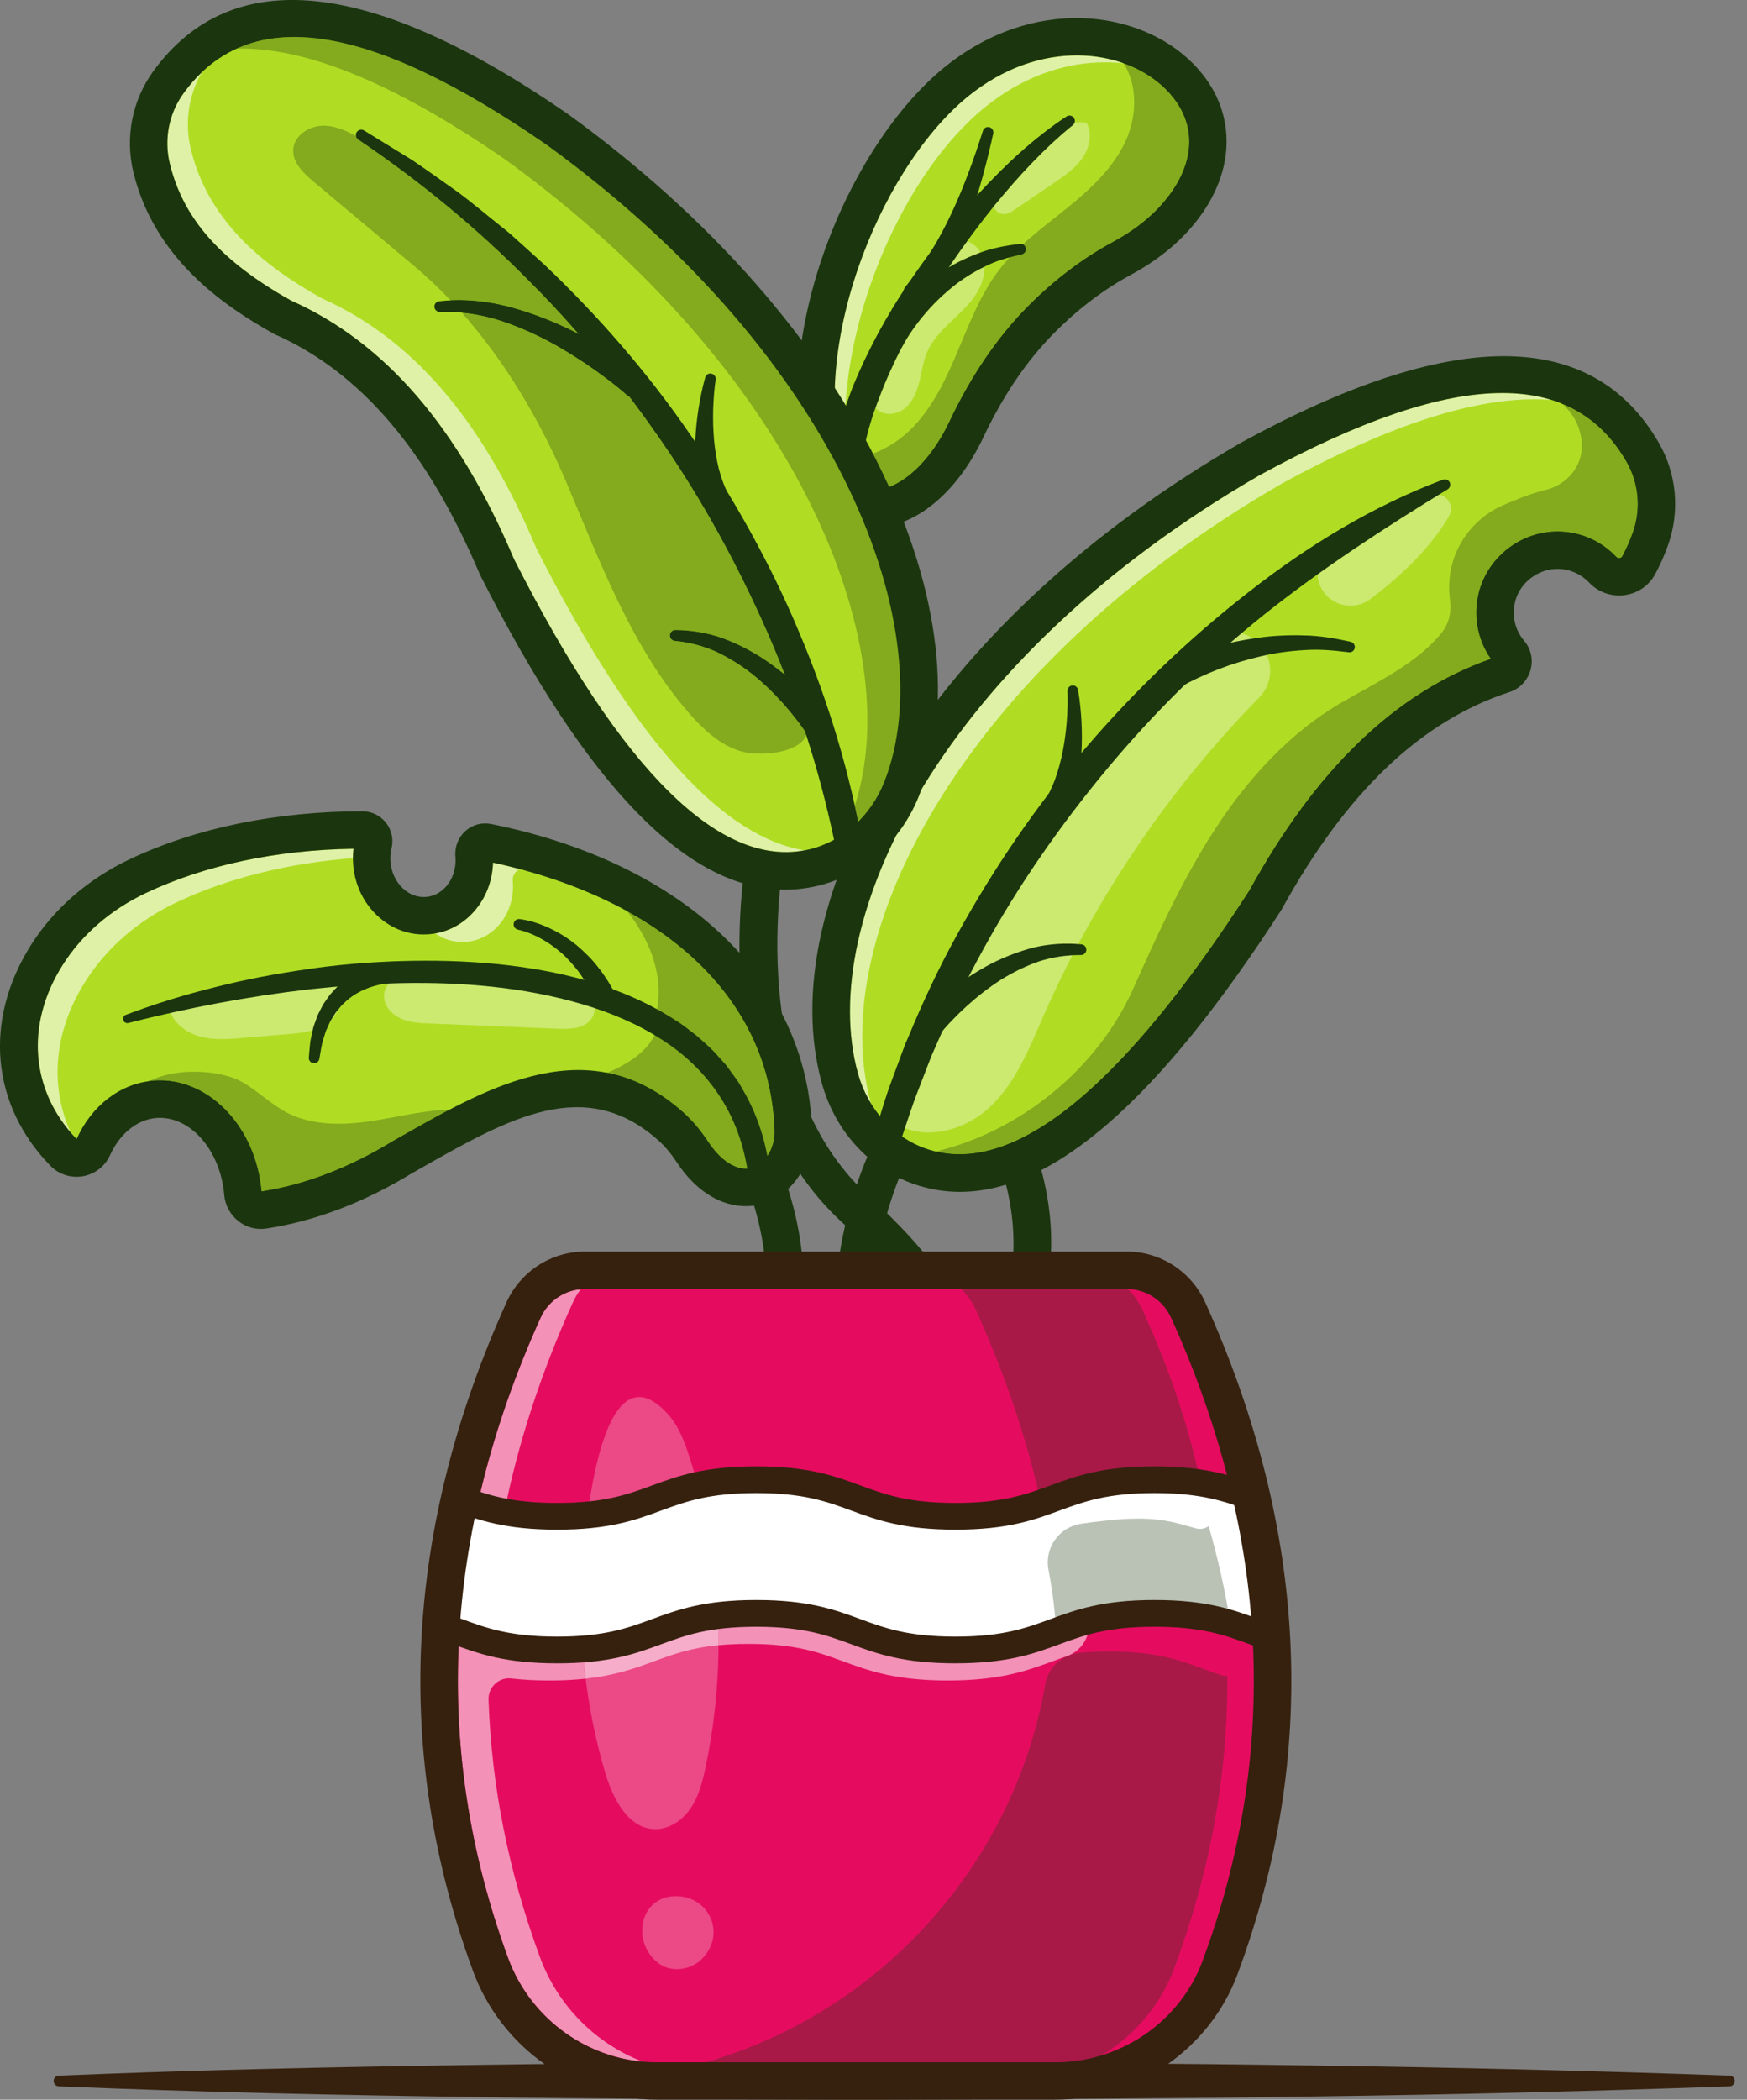 <?xml version="1.0" encoding="UTF-8" standalone="no"?>
<!-- Created with Inkscape (http://www.inkscape.org/) -->

<svg
   width="146.112mm"
   height="175.544mm"
   viewBox="0 0 146.112 175.544"
   version="1.1"
   id="svg1"
   inkscape:version="1.3.2 (1:1.3.2+202311252150+091e20ef0f)"
   sodipodi:docname="logo_jd.svg"
   xml:space="preserve"
   xmlns:inkscape="http://www.inkscape.org/namespaces/inkscape"
   xmlns:sodipodi="http://sodipodi.sourceforge.net/DTD/sodipodi-0.dtd"
   xmlns="http://www.w3.org/2000/svg"
   xmlns:svg="http://www.w3.org/2000/svg"><rect x="0" y="0" width="146.112" height="175.544" fill="#808080" stroke="none"/><sodipodi:namedview
     id="namedview1"
     pagecolor="#ffffff"
     bordercolor="#666666"
     borderopacity="1.0"
     inkscape:showpageshadow="2"
     inkscape:pageopacity="0.0"
     inkscape:pagecheckerboard="0"
     inkscape:deskcolor="#d1d1d1"
     inkscape:document-units="mm"
     inkscape:zoom="0.24850667"
     inkscape:cx="714.26656"
     inkscape:cy="748.47087"
     inkscape:window-width="1056"
     inkscape:window-height="767"
     inkscape:window-x="870"
     inkscape:window-y="49"
     inkscape:window-maximized="0"
     inkscape:current-layer="layer1" /><defs
     id="defs1" /><g
     inkscape:label="Calque 1"
     inkscape:groupmode="layer"
     id="layer1"
     transform="translate(-28.064,-24.574)"><path
       id="path146"
       d="m 32.979,198.107 c 11.645,-0.484 23.29,-0.735 34.936,-0.895 5.823,-0.09 11.646,-0.128 17.469,-0.178 5.822,-0.01 11.645,-0.056 17.467,-0.036 11.646,0.023 23.292,0.083 34.937,0.26 11.645,0.155 23.29,0.433 34.936,0.848 0.246,0.009 0.439,0.216 0.43,0.463 -0.008,0.235 -0.199,0.423 -0.43,0.43 -11.646,0.416 -23.292,0.695 -34.936,0.848 -11.646,0.179 -23.292,0.239 -34.937,0.262 -5.823,0.02 -11.646,-0.027 -17.467,-0.036 -5.823,-0.051 -11.646,-0.088 -17.469,-0.178 -11.646,-0.161 -23.292,-0.413 -34.936,-0.896 -0.248,-0.01 -0.439,-0.218 -0.429,-0.465 0.01,-0.235 0.199,-0.419 0.429,-0.429"
       style="fill:#36210e;fill-opacity:1;fill-rule:nonzero;stroke:none;stroke-width:0.013" /><path
       id="path147"
       d="m 113.419,136.208 c -0.163,0 -0.328,-0.025 -0.491,-0.08 -0.82,-0.27 -1.266,-1.157 -0.994,-1.977 3.509,-10.619 -4.4,-20.025 -4.481,-20.119 -0.561,-0.655 -0.486,-1.643 0.169,-2.205 0.655,-0.564 1.64,-0.49 2.204,0.164 0.376,0.436 9.155,10.815 5.079,23.143 -0.217,0.658 -0.828,1.074 -1.486,1.074"
       style="fill:#1b360e;fill-opacity:1;fill-rule:nonzero;stroke:none;stroke-width:0.013" /><path
       id="path148"
       d="m 108.216,143.958 c -0.255,0 -0.516,-0.062 -0.755,-0.194 -0.757,-0.419 -1.031,-1.371 -0.613,-2.128 0.005,-0.014 2.327,-5.208 -8.201,-14.72 -12.349,-11.157 -8.056,-31.651 -7.868,-32.517 0.184,-0.844 1.022,-1.381 1.861,-1.196 0.844,0.183 1.381,1.016 1.199,1.86 -0.043,0.196 -4.087,19.599 6.906,29.531 12.383,11.185 9.242,17.836 8.844,18.557 -0.286,0.515 -0.82,0.808 -1.371,0.808"
       style="fill:#1b360e;fill-opacity:1;fill-rule:nonzero;stroke:none;stroke-width:0.013" /><path
       id="path149"
       d="m 99.692,136.208 c -0.778,0 -1.454,-0.582 -1.552,-1.375 -0.757,-6.171 2.35,-13.291 2.482,-13.592 0.349,-0.791 1.274,-1.147 2.063,-0.799 0.791,0.348 1.149,1.272 0.801,2.063 -0.029,0.066 -2.89,6.641 -2.239,11.947 0.105,0.858 -0.505,1.639 -1.364,1.745 -0.065,0.008 -0.13,0.011 -0.193,0.011"
       style="fill:#1b360e;fill-opacity:1;fill-rule:nonzero;stroke:none;stroke-width:0.013" /><path
       id="path150"
       d="m 93.367,136.208 c -0.11,0 -0.223,-0.011 -0.335,-0.036 -0.844,-0.184 -1.38,-1.02 -1.196,-1.864 1.214,-5.563 -1.88,-12.179 -1.912,-12.245 -0.371,-0.78 -0.038,-1.714 0.743,-2.085 0.781,-0.371 1.714,-0.038 2.085,0.744 0.147,0.309 3.582,7.658 2.143,14.254 -0.16,0.731 -0.808,1.232 -1.527,1.232"
       style="fill:#1b360e;fill-opacity:1;fill-rule:nonzero;stroke:none;stroke-width:0.013" /><path
       id="path151"
       d="m 130.098,189.08 c 6.552,-17.607 5.965,-35.905 -2.663,-54.98 -0.913,-2.018 -2.914,-3.324 -5.128,-3.324 H 76.98 c -2.216,0 -4.217,1.307 -5.13,3.324 -8.585,18.98 -9.208,37.19 -2.759,54.717 2.145,5.83 7.659,9.736 13.872,9.736 h 33.363 c 6.11,0 11.642,-3.747 13.773,-9.473"
       style="fill:#e50c5f;fill-opacity:1;fill-rule:nonzero;stroke:none;stroke-width:0.013" /><path
       id="path152"
       d="m 67.291,150.162 -1.406,6.153 v 4.513 c 0,0 6.912,3.609 15.164,0.161 0,0 13.2,-3.642 19.772,0.423 0,0 12.381,2.393 18.365,-1.531 0,0 14.278,-0.552 16.161,2.204 l -3.254,-12.585 c 0,0 -7.769,-4.403 -16.869,0.391 0,0 -5.312,3.459 -15.777,0 0,0 -7.593,-5.555 -18.233,0.255 0,0 -7.047,3.111 -13.922,0.017"
       style="fill:#ffffff;fill-opacity:1;fill-rule:nonzero;stroke:none;stroke-width:0.013" /><path
       id="path153"
       d="m 114.976,149.571 c -1.167,-5.099 -2.932,-10.254 -5.287,-15.471 -0.305,-0.673 -0.729,-1.266 -1.243,-1.759 h 13.86 c 0.027,0 0.052,0 0.077,0.001 0.513,0.491 0.937,1.086 1.242,1.757 2.302,5.094 3.666,9.216 4.783,14.065 -1.216,-0.289 -2.687,-0.512 -4.339,-0.512 -2.223,0 -4.774,0.401 -7.477,1.58 -0.584,0.097 -1.117,0.212 -1.616,0.339"
       style="fill:#a81947;fill-opacity:1;fill-rule:nonzero;stroke:none;stroke-width:0.013" /><path
       id="path154"
       d="m 128.661,149.288 c -0.965,-0.352 -1.948,-0.434 -3.275,-0.434 -1.176,0 -2.622,0.065 -4.566,0.065 -0.983,0 -1.855,0.041 -2.644,0.112 -0.004,-0.022 -0.009,-0.043 -0.014,-0.065 l -0.006,-0.025 -0.006,-0.004 c -0.196,0.051 -0.386,0.103 -0.573,0.156 -0.344,0.041 -0.672,0.088 -0.985,0.14 2.703,-1.178 5.254,-1.58 7.477,-1.58 1.652,0 3.122,0.222 4.339,0.512 0.086,0.371 0.17,0.744 0.253,1.124"
       style="fill:#bac2b6;fill-opacity:1;fill-rule:nonzero;stroke:none;stroke-width:0.013" /><path
       id="path155"
       d="m 131.124,161.339 c -0.367,-0.086 -0.73,-0.184 -1.088,-0.278 -1.69,-0.439 -3.423,-0.889 -6.084,-0.889 -0.833,0 -1.755,0.044 -2.796,0.146 -0.728,0.071 -1.394,0.159 -2.007,0.26 0,0 0,-0.001 0,-0.002 0.014,-0.231 0.027,-0.463 0.038,-0.696 v 0 0 c 0,0 1.167,-0.046 2.877,-0.046 2.465,0 6.058,0.094 8.917,0.551 0.05,0.317 0.098,0.636 0.143,0.954"
       style="fill:#a81947;fill-opacity:1;fill-rule:nonzero;stroke:none;stroke-width:0.013" /><path
       id="path156"
       d="m 116.379,160.652 c -0.107,-1.605 -0.312,-3.221 -0.625,-4.84 -0.347,-1.798 0.851,-3.526 2.656,-3.831 0.576,-0.098 1.207,-0.182 1.903,-0.25 1.172,-0.138 2.137,-0.196 2.955,-0.196 2.349,0 3.485,0.47 4.838,0.82 0.105,0.027 0.211,0.041 0.315,0.041 0.265,0 0.522,-0.085 0.733,-0.235 0.787,2.741 1.394,5.481 1.827,8.224 -2.859,-0.457 -6.453,-0.551 -8.917,-0.551 -1.71,0 -2.877,0.046 -2.877,0.046 v 0 c -1.072,0.211 -1.971,0.484 -2.807,0.772"
       style="fill:#bac2b6;fill-opacity:1;fill-rule:nonzero;stroke:none;stroke-width:0.013" /><path
       id="path157"
       d="M 116.326,196.987 H 87.102 c 14.757,-4.255 25.803,-16.704 28.377,-31.59 0.187,-1.082 0.917,-1.966 1.888,-2.388 0.042,-0.017 0.085,-0.033 0.127,-0.052 0.272,-0.104 0.56,-0.174 0.86,-0.203 0.73,-0.069 1.543,-0.108 2.467,-0.108 3.936,0 5.853,0.705 7.889,1.454 0.494,0.178 0.989,0.362 1.508,0.529 0.128,0.044 0.26,0.067 0.39,0.067 0.036,0 0.07,-0.002 0.105,-0.005 0.051,8.276 -1.454,16.403 -4.421,24.389 -1.163,3.126 -3.341,5.662 -6.07,7.321 -1.242,0.382 -2.552,0.587 -3.895,0.587"
       style="fill:#a81947;fill-opacity:1;fill-rule:nonzero;stroke:none;stroke-width:0.013" /><path
       id="path158"
       d="m 82.893,177.501 c -0.01,0 -0.02,0 -0.03,0 -2.23,-0.024 -3.517,-2.501 -4.156,-4.637 -0.776,-2.597 -1.329,-5.257 -1.663,-7.945 2.52,-0.272 4.152,-0.871 5.744,-1.455 1.545,-0.569 3.023,-1.112 5.37,-1.341 -0.015,3.429 -0.376,6.858 -1.087,10.214 -0.25,1.181 -0.555,2.381 -1.224,3.385 -0.665,0.995 -1.759,1.779 -2.953,1.779 m -6.098,-15.12 c -0.004,-0.053 -0.008,-0.105 -0.011,-0.159 1.357,-0.227 2.791,-0.617 4.266,-1.234 0,0 1.244,-0.343 3.159,-0.701 -0.829,0.241 -1.568,0.512 -2.298,0.78 -1.489,0.549 -2.915,1.073 -5.116,1.314"
       style="fill:#ec4987;fill-opacity:1;fill-rule:nonzero;stroke:none;stroke-width:0.013" /><path
       id="path159"
       d="m 76.783,162.223 c -0.196,-2.82 -0.151,-5.655 0.131,-8.466 2.594,-0.265 4.255,-0.875 5.874,-1.469 1.274,-0.47 2.501,-0.921 4.208,-1.194 0.607,2.787 0.978,5.625 1.108,8.474 -1.574,0.14 -2.812,0.404 -3.895,0.72 -1.915,0.358 -3.159,0.701 -3.159,0.701 -1.475,0.617 -2.909,1.007 -4.266,1.234"
       style="fill:#ffffff;fill-opacity:1;fill-rule:nonzero;stroke:none;stroke-width:0.013" /><path
       id="path160"
       d="m 77.215,151.153 c 0.505,-3.756 1.681,-9.778 4.306,-9.778 0.677,0 1.451,0.403 2.335,1.348 0.945,1.011 1.446,2.348 1.872,3.664 0.184,0.571 0.358,1.145 0.522,1.723 -1.581,0.415 -3.266,1.067 -5.036,2.034 0,0 -0.003,0 -0.005,0.001 -1.158,0.415 -2.358,0.792 -3.993,1.007"
       style="fill:#ec4987;fill-opacity:1;fill-rule:nonzero;stroke:none;stroke-width:0.013" /><path
       id="path161"
       d="m 81.208,150.147 c 0.003,-0.001 0.005,-0.001 0.005,-0.001 1.77,-0.968 3.455,-1.619 5.036,-2.034 0.047,0.166 0.093,0.331 0.138,0.498 -1.833,0.311 -3.168,0.801 -4.477,1.281 -0.234,0.086 -0.467,0.173 -0.702,0.256"
       style="fill:#ffffff;fill-opacity:1;fill-rule:nonzero;stroke:none;stroke-width:0.013" /><path
       id="path162"
       d="m 81.805,196.935 c -5.032,-0.452 -9.463,-3.818 -11.246,-8.659 -3.281,-8.918 -4.64,-17.999 -4.077,-27.178 0.519,0.217 1.361,0.529 2.454,0.801 -10e-4,0.025 -0.003,0.051 -0.003,0.076 1.31,0.326 2.881,0.546 5.089,0.546 1.055,0 1.966,-0.051 2.772,-0.14 0.061,0.848 0.143,1.695 0.249,2.538 -0.885,0.095 -1.88,0.151 -3.021,0.151 -1.219,0 -2.265,-0.061 -3.198,-0.169 -0.067,-0.008 -0.133,-0.011 -0.199,-0.011 -0.948,0 -1.736,0.799 -1.701,1.776 0.244,7.282 1.693,14.451 4.293,21.514 1.503,4.1 4.679,7.246 8.588,8.755 m -7.871,-45.402 c -1.849,0 -3.894,-0.278 -5.949,-1.079 1.153,-5.218 2.917,-10.46 5.291,-15.709 0.613,-1.355 1.908,-2.265 3.361,-2.388 -0.258,0.338 -0.481,0.71 -0.662,1.11 -2.688,5.94 -4.595,11.804 -5.747,17.597 v 0.005 c 1.035,0.168 2.264,0.276 3.794,0.276 1.242,0 2.284,-0.071 3.192,-0.19 -0.005,0.034 -0.01,0.067 -0.014,0.102 -0.973,0.163 -2.079,0.278 -3.267,0.278"
       style="fill:#f391b7;fill-opacity:1;fill-rule:nonzero;stroke:none;stroke-width:0.013" /><path
       id="path163"
       d="m 68.936,161.899 c -1.093,-0.272 -1.935,-0.584 -2.454,-0.801 0.217,-3.535 0.717,-7.084 1.503,-10.644 2.054,0.801 4.1,1.079 5.949,1.079 1.188,0 2.294,-0.116 3.267,-0.278 -0.136,1.018 -0.221,1.861 -0.272,2.357 -0.005,0.048 -0.01,0.097 -0.015,0.145 -0.852,0.086 -1.806,0.137 -2.891,0.137 -0.985,0 -1.861,-0.041 -2.652,-0.113 -0.053,-0.005 -0.108,-0.008 -0.161,-0.008 -0.846,0 -1.569,0.634 -1.69,1.487 -0.307,2.228 -0.5,4.436 -0.583,6.639"
       style="fill:#ffffff;fill-opacity:1;fill-rule:nonzero;stroke:none;stroke-width:0.013" /><path
       id="path164"
       d="m 107.335,165.071 c -4.391,0 -6.613,-0.816 -8.765,-1.606 -2.035,-0.749 -3.953,-1.454 -7.894,-1.454 -0.947,0 -1.776,0.041 -2.519,0.113 0.003,-0.804 -0.013,-1.607 -0.047,-2.411 1.243,-0.132 2.569,-0.22 3.907,-0.223 3.531,0.147 5.508,0.874 7.429,1.578 2.035,0.75 3.953,1.454 7.889,1.454 2.266,0 3.862,-0.234 5.198,-0.574 1.34,-0.149 2.659,-0.397 3.875,-0.786 10e-4,0.014 10e-4,0.028 0.003,0.042 0.791,-0.239 1.689,-0.452 2.737,-0.625 -0.067,1.046 -0.707,1.962 -1.654,2.378 -0.043,0.017 -0.085,0.034 -0.127,0.052 -0.029,0.011 -0.06,0.022 -0.09,0.033 -0.397,0.136 -0.783,0.279 -1.176,0.423 -2.152,0.79 -4.375,1.606 -8.766,1.606"
       style="fill:#f391b7;fill-opacity:1;fill-rule:nonzero;stroke:none;stroke-width:0.013" /><path
       id="path165"
       d="m 112.533,161.947 c 0.984,-0.251 1.827,-0.561 2.691,-0.88 0.38,-0.138 0.761,-0.278 1.155,-0.415 0.01,0.17 0.02,0.34 0.029,0.509 -1.216,0.389 -2.536,0.637 -3.875,0.786 m -24.423,-2.235 c -0.003,-0.048 -0.005,-0.097 -0.006,-0.145 0.769,-0.067 1.62,-0.107 2.572,-0.107 0.471,0 0.917,0.01 1.341,0.028 -1.338,0.004 -2.664,0.091 -3.907,0.223"
       style="fill:#ffffff;fill-opacity:1;fill-rule:nonzero;stroke:none;stroke-width:0.013" /><path
       id="path166"
       d="m 108.188,151.428 c -0.717,0 -1.489,-0.037 -2.315,-0.119 0.456,0.023 0.941,0.036 1.461,0.036 3.937,0 5.855,-0.703 7.889,-1.454 0,0 -2.362,1.538 -7.035,1.538"
       style="fill:#f391b7;fill-opacity:1;fill-rule:nonzero;stroke:none;stroke-width:0.013" /><path
       id="path167"
       d="m 107.335,153.893 c -4.391,0 -6.613,-0.816 -8.765,-1.606 -2.035,-0.75 -3.953,-1.454 -7.894,-1.454 -1.473,0 -2.661,0.099 -3.681,0.26 -0.182,-0.833 -0.385,-1.661 -0.608,-2.485 1.181,-0.199 2.569,-0.325 4.289,-0.325 4.396,0 6.619,0.816 8.77,1.606 1.766,0.65 3.443,1.266 6.427,1.418 0.825,0.083 1.597,0.119 2.315,0.119 4.674,0 7.035,-1.538 7.035,-1.538 v 0 c 0.745,-0.272 1.503,-0.551 2.354,-0.797 0.194,-0.022 0.394,-0.043 0.599,-0.062 0.273,1.337 -0.485,2.677 -1.774,3.146 -0.1,0.037 -0.201,0.074 -0.302,0.11 -2.152,0.79 -4.375,1.606 -8.766,1.606"
       style="fill:#ffffff;fill-opacity:1;fill-rule:nonzero;stroke:none;stroke-width:0.013" /><path
       id="path168"
       d="m 117.578,149.093 c 0.187,-0.053 0.377,-0.105 0.573,-0.156 l 0.006,0.004 0.006,0.025 c 0.005,0.022 0.01,0.043 0.014,0.065 -0.206,0.019 -0.405,0.041 -0.599,0.062"
       style="fill:#e0e3de;fill-opacity:1;fill-rule:nonzero;stroke:none;stroke-width:0.013" /><path
       id="path169"
       d="m 116.411,161.203 c -10e-4,-0.014 -10e-4,-0.028 -0.003,-0.042 1.014,-0.323 1.957,-0.743 2.778,-1.281 v 0 c -0.011,0.232 -0.024,0.465 -0.038,0.696 0,0.001 0,0.002 0,0.002 -1.049,0.173 -1.946,0.386 -2.737,0.625"
       style="fill:#d897ac;fill-opacity:1;fill-rule:nonzero;stroke:none;stroke-width:0.013" /><path
       id="path170"
       d="m 116.408,161.161 c -0.009,-0.169 -0.019,-0.339 -0.029,-0.509 0.837,-0.288 1.736,-0.561 2.807,-0.772 -0.822,0.538 -1.764,0.959 -2.778,1.281"
       style="fill:#e0e3de;fill-opacity:1;fill-rule:nonzero;stroke:none;stroke-width:0.013" /><path
       id="path171"
       d="m 117.367,163.009 c 0.042,-0.018 0.084,-0.036 0.127,-0.052 -0.042,0.019 -0.085,0.036 -0.127,0.052"
       style="fill:#d897ac;fill-opacity:1;fill-rule:nonzero;stroke:none;stroke-width:0.013" /><path
       id="path172"
       d="m 77.043,164.92 c -0.105,-0.843 -0.188,-1.69 -0.249,-2.538 2.2,-0.241 3.626,-0.766 5.116,-1.314 0.73,-0.268 1.469,-0.538 2.298,-0.78 1.111,-0.208 2.451,-0.422 3.902,-0.575 0.034,0.804 0.05,1.607 0.047,2.411 -2.346,0.229 -3.824,0.772 -5.37,1.341 -1.592,0.584 -3.224,1.183 -5.744,1.455"
       style="fill:#f6adc9;fill-opacity:1;fill-rule:nonzero;stroke:none;stroke-width:0.013" /><path
       id="path173"
       d="m 84.208,160.288 c 1.083,-0.316 2.321,-0.58 3.895,-0.72 0.001,0.048 0.004,0.097 0.006,0.145 -1.451,0.154 -2.791,0.367 -3.902,0.575"
       style="fill:#ffffff;fill-opacity:1;fill-rule:nonzero;stroke:none;stroke-width:0.013" /><path
       id="path174"
       d="m 77.201,151.255 c 0.004,-0.034 0.009,-0.067 0.014,-0.102 1.635,-0.215 2.835,-0.592 3.993,-1.007 -0.09,0.039 -1.663,0.715 -4.007,1.108"
       style="fill:#f6adc9;fill-opacity:1;fill-rule:nonzero;stroke:none;stroke-width:0.013" /><path
       id="path175"
       d="m 76.914,153.756 c 0.005,-0.048 0.01,-0.097 0.015,-0.145 0.051,-0.495 0.136,-1.338 0.272,-2.357 2.344,-0.394 3.917,-1.069 4.007,-1.108 0.235,-0.084 0.469,-0.17 0.702,-0.256 1.309,-0.48 2.644,-0.97 4.477,-1.281 0.223,0.824 0.427,1.652 0.608,2.485 -1.706,0.273 -2.934,0.724 -4.208,1.194 -1.619,0.594 -3.28,1.204 -5.874,1.469"
       style="fill:#ffffff;fill-opacity:1;fill-rule:nonzero;stroke:none;stroke-width:0.013" /><path
       id="path176"
       d="m 76.98,132.341 c -1.59,0 -3.043,0.943 -3.704,2.404 -8.201,18.131 -9.114,36.141 -2.717,53.531 1.917,5.211 6.903,8.711 12.405,8.711 h 33.362 c 5.479,0 10.424,-3.398 12.306,-8.454 6.501,-17.472 5.618,-35.57 -2.622,-53.789 -0.66,-1.46 -2.114,-2.404 -3.704,-2.404 H 76.98 m 39.346,67.777 H 82.964 c -6.808,0 -12.974,-4.325 -15.342,-10.762 -6.693,-18.187 -5.749,-36.996 2.802,-55.901 1.166,-2.579 3.739,-4.245 6.556,-4.245 h 45.326 c 2.817,0 5.39,1.666 6.556,4.245 8.593,18.999 9.503,37.897 2.703,56.169 l -1.467,-0.545 1.467,0.545 c -2.335,6.277 -8.459,10.494 -15.239,10.494"
       style="fill:#36210e;fill-opacity:1;fill-rule:nonzero;stroke:none;stroke-width:0.013" /><path
       id="path177"
       d="m 107.97,152.459 c -4.361,0 -6.573,-0.811 -8.711,-1.597 -2.047,-0.752 -3.979,-1.461 -7.947,-1.461 -3.965,0 -5.897,0.71 -7.942,1.46 -2.138,0.787 -4.35,1.599 -8.711,1.599 -4.365,0 -6.591,-0.816 -8.554,-1.536 -0.58,-0.213 -0.877,-0.856 -0.665,-1.435 0.213,-0.58 0.855,-0.877 1.435,-0.665 1.877,0.688 3.817,1.402 7.785,1.402 3.964,0 5.895,-0.711 7.941,-1.461 2.139,-0.786 4.35,-1.599 8.713,-1.599 4.365,0 6.578,0.813 8.718,1.599 2.044,0.75 3.977,1.461 7.941,1.461 3.965,0 5.897,-0.711 7.942,-1.461 2.139,-0.786 4.353,-1.599 8.718,-1.599 4.346,0 6.66,0.846 8.517,1.526 0.58,0.212 0.879,0.855 0.665,1.433 -0.212,0.58 -0.852,0.879 -1.433,0.665 -1.78,-0.651 -3.799,-1.389 -7.749,-1.389 -3.968,0 -5.9,0.71 -7.947,1.461 -2.139,0.786 -4.35,1.597 -8.713,1.597"
       style="fill:#36210e;fill-opacity:1;fill-rule:nonzero;stroke:none;stroke-width:0.013" /><path
       id="path178"
       d="m 107.97,163.636 c -4.361,0 -6.573,-0.811 -8.711,-1.597 -2.047,-0.752 -3.979,-1.461 -7.947,-1.461 -3.965,0 -5.897,0.71 -7.942,1.461 -2.138,0.786 -4.35,1.597 -8.711,1.597 -4.359,0 -6.571,-0.81 -8.709,-1.595 -0.453,-0.166 -0.908,-0.333 -1.384,-0.491 -0.585,-0.194 -0.903,-0.827 -0.709,-1.413 0.194,-0.585 0.827,-0.904 1.413,-0.709 0.499,0.165 0.975,0.34 1.45,0.514 2.046,0.75 3.977,1.459 7.938,1.459 3.964,0 5.895,-0.71 7.941,-1.461 2.139,-0.786 4.35,-1.599 8.713,-1.599 4.365,0 6.578,0.813 8.718,1.599 2.044,0.752 3.977,1.461 7.941,1.461 3.965,0 5.897,-0.71 7.942,-1.461 2.139,-0.786 4.353,-1.599 8.718,-1.599 4.361,0 6.573,0.813 8.711,1.597 0.47,0.173 0.94,0.345 1.433,0.509 0.587,0.193 0.905,0.825 0.711,1.412 -0.193,0.587 -0.825,0.905 -1.411,0.711 -0.519,-0.171 -1.012,-0.352 -1.505,-0.533 -2.046,-0.752 -3.977,-1.46 -7.941,-1.46 -3.968,0 -5.9,0.71 -7.947,1.461 -2.139,0.786 -4.35,1.597 -8.713,1.597"
       style="fill:#36210e;fill-opacity:1;fill-rule:nonzero;stroke:none;stroke-width:0.013" /><path
       id="path179"
       d="m 84.678,189.204 c -0.538,0 -1.07,-0.151 -1.507,-0.474 -2.307,-1.709 -1.68,-5.547 1.336,-5.624 0.032,0 0.064,-0.001 0.094,-0.001 2.798,0 4.254,3.201 2.123,5.283 -0.503,0.491 -1.2,0.777 -1.898,0.811 -0.05,0.002 -0.098,0.004 -0.147,0.004"
       style="fill:#ec4987;fill-opacity:1;fill-rule:nonzero;stroke:none;stroke-width:0.013" /><path
       id="path180"
       d="m 166.479,68.864 c -0.273,0.767 -0.595,1.489 -0.964,2.175 -0.608,1.128 -2.147,1.318 -3.026,0.386 -0.903,-0.957 -2.174,-1.576 -3.616,-1.628 -2.514,-0.086 -4.782,1.7 -5.282,4.166 -0.33,1.661 0.146,3.257 1.14,4.422 0.485,0.568 0.262,1.453 -0.425,1.75 l -0.014,0.006 c -8.521,2.759 -14.743,9.515 -19.731,18.418 -0.093,0.161 -0.182,0.324 -0.27,0.485 -12.227,18.944 -21.523,24.828 -28.916,22.258 -0.156,-0.052 -0.307,-0.113 -0.458,-0.174 -3.071,-1.242 -5.324,-3.963 -6.216,-7.176 -3.864,-13.91 7.664,-36.411 34.372,-51.814 10.838,-5.928 19.608,-8.355 25.802,-6.351 0.217,0.067 0.434,0.143 0.646,0.225 2.594,0.994 4.706,2.82 6.291,5.552 1.289,2.212 1.531,4.89 0.668,7.3"
       style="fill:#b0dd24;fill-opacity:1;fill-rule:nonzero;stroke:none;stroke-width:0.013" /><path
       id="path181"
       d="m 100.911,116.832 c -0.47,-0.768 -0.839,-1.615 -1.091,-2.522 -1.502,-5.409 -0.48,-12.441 3.207,-19.914 0.783,-0.988 1.433,-2.108 1.913,-3.329 0.065,-0.165 0.128,-0.331 0.189,-0.499 5.5,-9.087 14.854,-18.521 28.306,-26.279 8.362,-4.572 15.089,-6.856 20.27,-6.856 1.505,0 2.878,0.192 4.124,0.578 -0.474,-0.038 -0.959,-0.057 -1.455,-0.057 -5.658,0 -12.767,2.489 -21.096,7.046 -26.708,15.402 -38.237,37.905 -34.372,51.814 0.001,0.006 0.004,0.013 0.005,0.019"
       style="fill:#dff1a7;fill-opacity:1;fill-rule:nonzero;stroke:none;stroke-width:0.013" /><path
       id="path182"
       d="m 166.093,69.642 h 0.006 -0.006 M 153.706,57.432 c -5.18,0 -11.907,2.284 -20.27,6.856 -26.588,15.333 -37.172,37.222 -33.616,50.021 0.829,2.991 2.953,5.343 5.681,6.291 7.11,2.473 16.213,-4.791 27.058,-21.583 5.644,-10.226 12.255,-16.567 20.193,-19.362 -1.058,-1.513 -1.45,-3.384 -1.079,-5.225 0.645,-3.205 3.602,-5.528 6.868,-5.422 1.8,0.062 3.469,0.814 4.7,2.117 0.103,0.108 0.222,0.11 0.284,0.102 0.102,-0.014 0.176,-0.065 0.223,-0.152 0.333,-0.62 0.626,-1.28 0.87,-1.963 0.711,-1.986 0.512,-4.167 -0.547,-5.984 -2.208,-3.798 -5.644,-5.697 -10.366,-5.697 m -45.348,66.788 c -1.323,0 -2.617,-0.221 -3.884,-0.662 -3.7,-1.286 -6.566,-4.43 -7.669,-8.411 -2.106,-7.579 -0.011,-17.022 5.898,-26.588 6.376,-10.325 16.474,-19.661 29.201,-27 17.57,-9.61 29.291,-9.604 34.874,-0.005 1.524,2.616 1.812,5.756 0.79,8.614 -0.297,0.829 -0.654,1.633 -1.06,2.388 -0.527,0.981 -1.463,1.628 -2.569,1.775 -1.101,0.149 -2.211,-0.249 -2.972,-1.055 -0.662,-0.7 -1.562,-1.105 -2.534,-1.139 -1.745,-0.046 -3.344,1.191 -3.69,2.911 -0.223,1.112 0.066,2.242 0.795,3.098 0.552,0.649 0.758,1.5 0.562,2.335 -0.194,0.832 -0.776,1.53 -1.558,1.868 -0.044,0.019 -0.107,0.043 -0.154,0.058 -7.456,2.415 -13.708,8.358 -19.113,18.168 -0.018,0.032 -0.036,0.064 -0.056,0.094 -10.189,15.788 -19.024,23.548 -26.861,23.549"
       style="fill:#1b360e;fill-opacity:1;fill-rule:nonzero;stroke:none;stroke-width:0.013" /><path
       id="path183"
       d="m 105.743,119.256 c -1.014,0 -2.002,-0.26 -2.858,-0.848 0,0 9.037,-24.058 25.977,-40.119 0.611,-0.579 1.404,-0.876 2.204,-0.876 0.611,0 1.224,0.173 1.764,0.523 1.71,1.112 1.966,3.507 0.537,4.963 -7.531,7.678 -13.681,16.716 -18.012,26.562 -1.185,2.701 -2.296,5.542 -4.42,7.592 -1.373,1.326 -3.325,2.203 -5.192,2.203"
       style="fill:#cce970;fill-opacity:1;fill-rule:nonzero;stroke:none;stroke-width:0.013" /><path
       id="path184"
       d="m 141.008,75.212 c -0.515,0 -1.032,-0.143 -1.488,-0.437 -1.724,-1.108 -1.689,-3.655 0.077,-4.695 2.101,-1.238 4.289,-2.317 6.559,-3.201 0.437,-0.17 0.882,-0.443 1.329,-0.752 0.23,-0.16 0.471,-0.23 0.703,-0.23 0.852,0 1.568,0.945 1.058,1.839 -1.522,2.651 -4.076,5.02 -6.347,6.749 -0.067,0.051 -0.135,0.103 -0.202,0.155 -0.496,0.38 -1.093,0.573 -1.69,0.573"
       style="fill:#cce970;fill-opacity:1;fill-rule:nonzero;stroke:none;stroke-width:0.013" /><path
       id="path185"
       d="m 149.141,65.482 c -5.302,3.231 -10.44,6.583 -15.256,10.401 -4.8,3.828 -9.2,8.153 -13.134,12.86 -3.932,4.708 -7.462,9.762 -10.417,15.137 -1.479,2.685 -2.829,5.441 -4.047,8.254 -0.329,0.693 -0.585,1.416 -0.865,2.129 l -0.828,2.145 c -0.518,1.441 -0.975,2.903 -1.467,4.355 l -0.025,0.072 c -0.197,0.585 -0.832,0.898 -1.416,0.7 -0.575,-0.194 -0.888,-0.814 -0.709,-1.39 0.471,-1.505 0.893,-3.028 1.404,-4.519 l 0.82,-2.219 c 0.277,-0.738 0.532,-1.486 0.86,-2.203 1.211,-2.911 2.545,-5.775 4.077,-8.53 3.041,-5.519 6.609,-10.753 10.705,-15.541 4.095,-4.788 8.661,-9.172 13.629,-13.042 4.951,-3.879 10.387,-7.209 16.276,-9.414 0.232,-0.088 0.491,0.03 0.578,0.263 0.077,0.206 -0.008,0.432 -0.188,0.542"
       style="fill:#1b360e;fill-opacity:1;fill-rule:nonzero;stroke:none;stroke-width:0.013" /><path
       id="path186"
       d="m 125.652,80.087 c 1.267,-0.589 2.472,-1.006 3.743,-1.375 1.262,-0.361 2.546,-0.631 3.842,-0.81 1.295,-0.19 2.609,-0.245 3.916,-0.204 1.308,0.023 2.605,0.25 3.874,0.533 0.24,0.053 0.392,0.292 0.339,0.533 -0.051,0.226 -0.265,0.375 -0.493,0.345 l -0.03,-0.004 c -1.224,-0.159 -2.452,-0.267 -3.682,-0.179 -1.228,0.071 -2.449,0.23 -3.645,0.517 -1.197,0.274 -2.374,0.632 -3.52,1.072 -1.13,0.436 -2.285,0.965 -3.273,1.535 l -0.037,0.023 c -0.536,0.31 -1.221,0.127 -1.53,-0.409 -0.31,-0.536 -0.127,-1.22 0.408,-1.53 0.029,-0.017 0.06,-0.032 0.089,-0.047"
       style="fill:#1b360e;fill-opacity:1;fill-rule:nonzero;stroke:none;stroke-width:0.013" /><path
       id="path187"
       d="m 118.229,82.251 c 0.151,0.886 0.236,1.748 0.286,2.633 0.047,0.88 0.046,1.766 -0.005,2.659 -0.117,1.781 -0.449,3.602 -1.275,5.352 -0.264,0.56 -0.932,0.8 -1.492,0.536 -0.56,-0.264 -0.799,-0.932 -0.535,-1.492 0.018,-0.039 0.039,-0.077 0.061,-0.114 l 0.015,-0.022 c 0.403,-0.641 0.753,-1.345 1.03,-2.096 0.265,-0.758 0.484,-1.547 0.642,-2.358 0.154,-0.813 0.264,-1.64 0.329,-2.477 0.062,-0.832 0.088,-1.689 0.056,-2.509 l -0.001,-0.018 c -0.009,-0.248 0.183,-0.456 0.43,-0.465 0.227,-0.009 0.42,0.152 0.458,0.371"
       style="fill:#1b360e;fill-opacity:1;fill-rule:nonzero;stroke:none;stroke-width:0.013" /><path
       id="path188"
       d="m 104.803,109.78 c 0.942,-0.989 1.897,-1.798 2.932,-2.586 1.03,-0.773 2.118,-1.472 3.264,-2.07 1.157,-0.582 2.374,-1.05 3.638,-1.362 1.274,-0.286 2.589,-0.363 3.881,-0.236 0.246,0.024 0.425,0.243 0.401,0.488 -0.023,0.231 -0.217,0.404 -0.444,0.404 h -0.029 c -1.186,-0.005 -2.357,0.17 -3.48,0.531 -1.117,0.387 -2.184,0.91 -3.193,1.538 -1.001,0.642 -1.944,1.376 -2.829,2.176 -0.874,0.792 -1.736,1.682 -2.429,2.557 l -0.022,0.028 c -0.385,0.485 -1.088,0.568 -1.573,0.184 -0.485,-0.383 -0.568,-1.088 -0.184,-1.573 0.022,-0.027 0.044,-0.053 0.067,-0.077"
       style="fill:#1b360e;fill-opacity:1;fill-rule:nonzero;stroke:none;stroke-width:0.013" /><path
       id="path189"
       d="m 108.31,121.073 c -0.677,0 -1.34,-0.076 -1.986,-0.231 7.091,-1.686 13.514,-6.926 16.486,-13.539 2.056,-4.587 4.129,-9.195 6.874,-13.406 2.746,-4.214 6.216,-8.047 10.563,-10.575 2.934,-1.704 6.265,-3.239 8.367,-5.815 0.626,-0.766 0.863,-1.767 0.724,-2.746 -0.199,-1.406 0.001,-2.87 0.585,-4.166 0.764,-1.677 2.167,-3.06 3.862,-3.791 1.125,-0.485 2.329,-0.98 3.55,-1.272 1.731,-0.416 3.05,-1.915 3.026,-3.694 -0.006,-0.503 -0.09,-1.004 -0.256,-1.479 -0.273,-0.786 -0.764,-1.486 -1.389,-2.032 2.242,0.909 4.022,2.51 5.356,4.803 1.059,1.817 1.258,3.998 0.547,5.984 -0.244,0.683 -0.537,1.343 -0.87,1.963 -0.047,0.088 -0.122,0.138 -0.223,0.152 -0.013,0.001 -0.029,0.003 -0.047,0.003 -0.066,0 -0.156,-0.019 -0.237,-0.104 -1.232,-1.303 -2.9,-2.054 -4.7,-2.117 -0.072,-0.003 -0.143,-0.004 -0.215,-0.004 -3.181,0 -6.022,2.291 -6.653,5.425 -0.371,1.841 0.022,3.711 1.079,5.225 -7.938,2.795 -14.55,9.136 -20.193,19.362 -9.466,14.658 -17.603,22.054 -24.249,22.054"
       style="fill:#83ab1d;fill-opacity:1;fill-rule:nonzero;stroke:none;stroke-width:0.013" /><path
       id="path190"
       d="m 108.742,121.873 c -1.164,0 -2.287,-0.194 -3.367,-0.57 -0.156,-0.052 -0.307,-0.113 -0.458,-0.174 0.472,-0.08 0.942,-0.175 1.408,-0.287 0.646,0.155 1.309,0.231 1.986,0.231 6.646,0 14.783,-7.396 24.249,-22.054 5.644,-10.226 12.255,-16.567 20.193,-19.362 -1.058,-1.513 -1.45,-3.384 -1.079,-5.225 0.631,-3.135 3.473,-5.425 6.653,-5.425 0.071,0 0.142,0.001 0.215,0.004 1.8,0.062 3.469,0.814 4.7,2.117 0.081,0.085 0.171,0.104 0.237,0.104 0.018,0 0.034,-0.001 0.047,-0.003 0.102,-0.014 0.176,-0.065 0.223,-0.152 0.333,-0.62 0.626,-1.28 0.87,-1.963 0.711,-1.986 0.512,-4.167 -0.547,-5.984 -1.333,-2.293 -3.113,-3.894 -5.356,-4.803 -0.702,-0.615 -1.576,-1.035 -2.5,-1.167 0.876,-0.416 1.761,-0.89 2.658,-1.373 0.217,0.067 0.434,0.143 0.646,0.225 2.594,0.994 4.706,2.82 6.291,5.552 1.289,2.212 1.531,4.89 0.668,7.3 -0.267,0.752 -0.582,1.459 -0.941,2.132 -0.349,0.656 -1.021,1.009 -1.695,1.009 -0.49,0 -0.983,-0.187 -1.354,-0.58 -0.903,-0.957 -2.174,-1.576 -3.616,-1.628 -0.058,-0.001 -0.117,-0.003 -0.175,-0.003 -2.443,0 -4.618,1.76 -5.107,4.168 -0.325,1.637 0.133,3.211 1.097,4.37 0.48,0.578 0.27,1.458 -0.394,1.807 l -0.002,0.001 c -8.662,2.805 -14.947,9.74 -19.978,18.863 -0.008,0.014 -0.017,0.028 -0.024,0.041 -10.44,16.175 -18.742,22.828 -25.549,22.828 m 57.351,-52.231 h 0.006 -0.006"
       style="fill:#1b360e;fill-opacity:1;fill-rule:nonzero;stroke:none;stroke-width:0.013" /><path
       id="path191"
       d="m 126.019,43.11 c -1.194,1.248 -2.616,2.254 -4.137,3.073 -2.437,1.319 -4.678,3.032 -6.743,5.112 -2.626,2.647 -4.651,5.813 -6.248,9.18 -3.322,7.004 -9.341,8.685 -11.636,4.048 -0.041,-0.071 -0.076,-0.143 -0.107,-0.215 -3.135,-10.853 3.192,-27.145 11.453,-33.33 4.678,-3.515 9.834,-3.972 13.809,-2.621 6.189,2.101 9.502,8.6 3.609,14.753"
       style="fill:#b0dd24;fill-opacity:1;fill-rule:nonzero;stroke:none;stroke-width:0.013" /><path
       id="path192"
       d="m 98.777,58.425 c -0.291,-0.476 -0.59,-0.95 -0.896,-1.423 0.329,-9.586 5.693,-20.305 11.66,-24.771 2.817,-2.119 5.834,-3.027 8.586,-3.027 1.389,0 2.71,0.231 3.904,0.654 0.003,0.005 0.005,0.009 0.008,0.013 -0.512,-0.057 -1.034,-0.088 -1.564,-0.088 -3.046,0 -6.37,0.985 -9.481,3.323 -6.393,4.784 -11.629,15.629 -12.216,25.319"
       style="fill:#dff1a7;fill-opacity:1;fill-rule:nonzero;stroke:none;stroke-width:0.013" /><path
       id="path193"
       d="m 98.62,63.762 c 0.565,1.185 1.393,1.79 2.463,1.8 h 0.024 c 1.816,0 4.482,-1.776 6.369,-5.757 1.816,-3.829 4.021,-7.065 6.553,-9.616 2.192,-2.207 4.584,-4.019 7.112,-5.384 1.494,-0.808 2.755,-1.742 3.748,-2.779 3.108,-3.247 3.492,-6.844 1.025,-9.622 -3.266,-3.68 -10.285,-4.753 -16.373,-0.174 -7.435,5.565 -13.934,20.836 -10.921,31.531 m 2.491,4.93 c -0.019,0 -0.037,0 -0.056,0 -2.322,-0.02 -4.267,-1.383 -5.333,-3.737 -0.03,-0.069 -0.057,-0.14 -0.077,-0.211 -3.482,-12.05 3.601,-28.718 12.017,-35.017 7.529,-5.662 16.386,-4.142 20.593,0.599 3.556,4.007 3.123,9.449 -1.105,13.865 -1.219,1.274 -2.74,2.406 -4.523,3.369 -2.256,1.219 -4.402,2.845 -6.376,4.835 -2.315,2.331 -4.26,5.193 -5.947,8.752 -2.208,4.66 -5.728,7.545 -9.193,7.545"
       style="fill:#1b360e;fill-opacity:1;fill-rule:nonzero;stroke:none;stroke-width:0.013" /><path
       id="path194"
       d="m 102.443,59.176 c -0.378,0 -0.745,-0.116 -1.027,-0.373 -0.047,-0.042 -0.09,-0.088 -0.13,-0.133 0.107,-0.297 0.218,-0.593 0.333,-0.888 0.529,-1.412 1.161,-2.792 1.853,-4.149 0.022,-0.03 0.041,-0.063 0.06,-0.097 l 0.023,-0.043 c 0.465,-0.86 1.119,-1.788 1.8,-2.602 0.695,-0.828 1.468,-1.588 2.306,-2.27 0.832,-0.692 1.755,-1.266 2.727,-1.741 0.03,0.797 -0.258,1.613 -0.695,2.293 -0.569,0.886 -1.369,1.593 -2.131,2.321 -0.762,0.726 -1.51,1.505 -1.935,2.467 -0.348,0.787 -0.46,1.653 -0.664,2.487 -0.204,0.835 -0.531,1.686 -1.19,2.238 -0.366,0.309 -0.857,0.489 -1.331,0.489 m 4.976,-12.251 c 0.498,-0.739 1.011,-1.469 1.538,-2.189 0.446,0.141 0.844,0.49 1.105,0.952 -0.05,0.019 -0.099,0.038 -0.149,0.057 -0.861,0.319 -1.701,0.71 -2.494,1.18"
       style="fill:#cce970;fill-opacity:1;fill-rule:nonzero;stroke:none;stroke-width:0.013" /><path
       id="path195"
       d="m 112.011,42.473 c -0.048,0 -0.095,-0.004 -0.143,-0.013 -0.325,-0.055 -0.573,-0.306 -0.705,-0.615 0.022,-0.027 0.042,-0.053 0.064,-0.08 1.99,-2.428 4.13,-4.753 6.562,-6.731 l 0.008,-0.006 c 0.065,-0.053 0.112,-0.123 0.138,-0.199 0.146,-0.024 0.293,-0.038 0.442,-0.038 0.196,0 0.391,0.023 0.582,0.07 0.482,0.915 0.227,2.079 -0.363,2.928 -0.592,0.849 -1.465,1.453 -2.321,2.035 -1.088,0.743 -2.176,1.484 -3.266,2.227 -0.302,0.207 -0.641,0.422 -0.997,0.422"
       style="fill:#cce970;fill-opacity:1;fill-rule:nonzero;stroke:none;stroke-width:0.013" /><path
       id="path196"
       d="m 117.788,35.035 c -2.431,1.978 -4.572,4.303 -6.562,6.731 -1.96,2.456 -3.804,5.008 -5.425,7.689 -1.597,2.689 -3.101,5.442 -4.182,8.327 -0.559,1.428 -1.021,2.889 -1.291,4.35 -0.141,0.731 -0.227,1.455 -0.251,2.169 -0.014,0.712 0.058,1.398 0.202,2.044 l 0.014,0.067 c 0.133,0.603 -0.246,1.199 -0.849,1.332 -0.576,0.127 -1.148,-0.22 -1.313,-0.777 -0.526,-1.799 -0.438,-3.596 -0.146,-5.258 0.305,-1.672 0.808,-3.262 1.402,-4.798 1.249,-3.047 2.812,-5.912 4.619,-8.601 1.812,-2.683 3.779,-5.254 5.978,-7.621 2.193,-2.365 4.567,-4.594 7.283,-6.38 0.207,-0.136 0.484,-0.077 0.62,0.128 0.127,0.193 0.085,0.448 -0.089,0.592 l -0.008,0.006"
       style="fill:#1b360e;fill-opacity:1;fill-rule:nonzero;stroke:none;stroke-width:0.013" /><path
       id="path197"
       d="m 101.616,52.375 c 0.726,-1.073 1.491,-1.93 2.348,-2.779 0.852,-0.833 1.783,-1.586 2.776,-2.241 0.985,-0.665 2.062,-1.199 3.173,-1.61 1.105,-0.441 2.287,-0.637 3.447,-0.783 0.245,-0.03 0.469,0.142 0.499,0.387 0.029,0.229 -0.121,0.438 -0.34,0.49 l -0.039,0.009 c -1.067,0.248 -2.123,0.527 -3.09,1.031 -0.973,0.475 -1.896,1.049 -2.729,1.742 -0.838,0.682 -1.611,1.442 -2.306,2.27 -0.682,0.814 -1.336,1.742 -1.8,2.602 l -0.023,0.043 c -0.295,0.545 -0.974,0.748 -1.519,0.453 -0.545,-0.293 -0.748,-0.974 -0.453,-1.519 0.018,-0.032 0.038,-0.065 0.057,-0.095"
       style="fill:#1b360e;fill-opacity:1;fill-rule:nonzero;stroke:none;stroke-width:0.013" /><path
       id="path198"
       d="m 111.136,35.738 c -0.54,2.439 -1.176,4.873 -2.043,7.258 -0.867,2.381 -1.973,4.722 -3.49,6.86 -0.356,0.504 -1.054,0.625 -1.559,0.268 -0.505,-0.357 -0.625,-1.055 -0.269,-1.559 0.02,-0.028 0.043,-0.057 0.064,-0.083 1.534,-1.793 2.774,-3.883 3.81,-6.086 1.036,-2.208 1.875,-4.532 2.623,-6.889 0.075,-0.236 0.326,-0.367 0.561,-0.293 0.223,0.071 0.352,0.301 0.303,0.524"
       style="fill:#1b360e;fill-opacity:1;fill-rule:nonzero;stroke:none;stroke-width:0.013" /><path
       id="path199"
       d="m 102.433,65.292 c -0.193,-0.427 -0.394,-0.855 -0.599,-1.282 -0.245,-0.507 -0.498,-1.012 -0.758,-1.515 1.252,-0.456 2.41,-1.243 3.339,-2.203 1.762,-1.819 2.835,-4.181 3.814,-6.516 0.98,-2.334 1.915,-4.726 3.466,-6.726 0.26,-0.334 0.537,-0.655 0.824,-0.965 0.317,-0.085 0.639,-0.163 0.96,-0.237 l 0.039,-0.009 c 0.22,-0.052 0.369,-0.262 0.34,-0.49 -0.019,-0.155 -0.116,-0.281 -0.245,-0.345 1.181,-1.083 2.48,-2.054 3.729,-3.064 1.981,-1.602 3.913,-3.399 4.933,-5.729 0.881,-2.019 0.921,-4.524 -0.237,-6.34 0.013,0.003 0.027,0.004 0.039,0.005 1.533,0.552 2.854,1.423 3.836,2.529 2.467,2.778 2.084,6.375 -1.025,9.622 -0.993,1.037 -2.254,1.972 -3.748,2.779 -2.528,1.365 -4.92,3.177 -7.112,5.384 -2.532,2.551 -4.737,5.786 -6.553,9.616 -1.467,3.093 -3.402,4.854 -5.043,5.486"
       style="fill:#83ab1d;fill-opacity:1;fill-rule:nonzero;stroke:none;stroke-width:0.013" /><path
       id="path200"
       d="m 122.077,29.876 c -0.013,-0.001 -0.027,-0.003 -0.039,-0.005 -0.003,-0.004 -0.005,-0.008 -0.008,-0.013 0.015,0.006 0.032,0.011 0.047,0.018"
       style="fill:#a4b979;fill-opacity:1;fill-rule:nonzero;stroke:none;stroke-width:0.013" /><path
       id="path201"
       d="m 103.06,66.729 c -0.201,-0.477 -0.41,-0.957 -0.627,-1.437 1.642,-0.632 3.577,-2.393 5.043,-5.486 1.816,-3.829 4.021,-7.065 6.553,-9.616 2.192,-2.207 4.584,-4.019 7.112,-5.384 1.494,-0.808 2.755,-1.742 3.748,-2.779 3.108,-3.247 3.492,-6.844 1.025,-9.622 -0.981,-1.106 -2.303,-1.977 -3.836,-2.529 -0.015,-0.006 -0.032,-0.011 -0.047,-0.018 -0.18,-0.279 -0.389,-0.543 -0.627,-0.785 0.331,-0.225 0.667,-0.47 1.007,-0.716 6.189,2.101 9.502,8.6 3.609,14.753 -1.194,1.248 -2.616,2.254 -4.137,3.073 -2.437,1.319 -4.678,3.032 -6.743,5.112 -2.626,2.647 -4.651,5.813 -6.248,9.18 -1.568,3.305 -3.737,5.425 -5.83,6.255"
       style="fill:#1b360e;fill-opacity:1;fill-rule:nonzero;stroke:none;stroke-width:0.013" /><path
       id="path202"
       d="m 112.519,46.085 c 0.349,-0.375 0.716,-0.734 1.094,-1.082 0.13,0.065 0.226,0.19 0.245,0.345 0.029,0.229 -0.121,0.438 -0.34,0.49 l -0.039,0.009 c -0.321,0.075 -0.642,0.152 -0.96,0.237"
       style="fill:#1b360e;fill-opacity:1;fill-rule:nonzero;stroke:none;stroke-width:0.013" /><path
       id="path203"
       d="m 40.745,38.619 c -0.606,-2.487 -0.086,-5.125 1.423,-7.192 6.331,-8.672 17.603,-6.323 32.502,3.969 24.968,18.087 34.099,41.664 28.815,55.098 -1.281,3.257 -3.993,5.818 -7.401,6.618 -7.622,1.789 -16.256,-5.027 -26.452,-25.138 -4.063,-9.612 -9.599,-17.18 -17.933,-20.873 -5.306,-2.966 -9.548,-6.7 -10.954,-12.483"
       style="fill:#b0dd24;fill-opacity:1;fill-rule:nonzero;stroke:none;stroke-width:0.013" /><path
       id="path204"
       d="M 99.839,93.275 C 99.748,92.827 99.653,92.379 99.555,91.932 103.95,78.341 94.647,55.537 70.35,37.93 c -8.675,-5.992 -16.121,-9.293 -22.079,-9.293 -0.138,0 -0.277,0.003 -0.415,0.005 1.437,-0.649 3.043,-0.974 4.821,-0.974 5.399,0 12.389,2.995 21.076,8.996 24.882,18.026 33.141,40.894 28.276,53.257 -0.508,1.294 -1.262,2.433 -2.19,3.355"
       style="fill:#83ab1d;fill-opacity:1;fill-rule:nonzero;stroke:none;stroke-width:0.013" /><path
       id="path205"
       d="m 93.788,95.813 c -6.846,-0.001 -14.478,-8.225 -22.737,-24.498 -4.669,-11.027 -10.771,-18.1 -18.651,-21.616 -5.885,-3.301 -9.012,-6.835 -10.136,-11.45 -0.498,-2.052 -0.072,-4.201 1.167,-5.899 0.47,-0.642 0.973,-1.22 1.51,-1.731 -1.112,1.929 -1.449,4.231 -0.918,6.416 1.408,5.782 5.648,9.516 10.956,12.481 8.331,3.694 13.868,11.26 17.932,20.875 8.449,16.664 15.823,24.199 22.441,25.275 -0.517,0.097 -1.039,0.146 -1.564,0.146"
       style="fill:#dff1a7;fill-opacity:1;fill-rule:nonzero;stroke:none;stroke-width:0.013" /><path
       id="path206"
       d="m 71.052,71.315 c 9.047,17.825 17.34,25.993 24.674,24.273 2.81,-0.66 5.166,-2.779 6.303,-5.668 4.864,-12.363 -3.394,-35.231 -28.276,-53.257 -14.961,-10.335 -24.889,-11.755 -30.321,-4.313 -1.239,1.698 -1.665,3.847 -1.167,5.899 1.124,4.615 4.251,8.149 10.136,11.45 7.88,3.516 13.982,10.588 18.651,21.616 m 22.673,27.639 c -8.181,0 -16.549,-8.639 -25.489,-26.272 -0.017,-0.032 -0.032,-0.065 -0.046,-0.098 -4.361,-10.32 -9.962,-16.88 -17.125,-20.053 -0.044,-0.02 -0.088,-0.042 -0.13,-0.065 -4.19,-2.341 -9.962,-6.286 -11.712,-13.479 v 0 c -0.717,-2.948 -0.104,-6.041 1.68,-8.485 6.548,-8.97 18.209,-7.757 34.657,3.605 11.925,8.639 21,18.972 26.273,29.902 4.885,10.128 5.988,19.738 3.108,27.057 -1.512,3.845 -4.689,6.674 -8.499,7.569 -0.904,0.212 -1.809,0.319 -2.717,0.319"
       style="fill:#1b360e;fill-opacity:1;fill-rule:nonzero;stroke:none;stroke-width:0.013" /><path
       id="path207"
       d="m 58.509,35.48 4,2.459 c 1.299,0.874 2.572,1.788 3.851,2.697 1.262,0.931 2.454,1.953 3.686,2.927 0.625,0.479 1.195,1.018 1.78,1.541 l 1.75,1.578 c 4.549,4.33 8.706,9.099 12.263,14.293 3.562,5.185 6.662,10.706 9.089,16.524 2.448,5.804 4.293,11.879 5.342,18.105 0.103,0.609 -0.307,1.186 -0.917,1.289 -0.598,0.1 -1.167,-0.295 -1.282,-0.888 l -0.003,-0.009 C 96.894,89.983 95.063,84.098 92.685,78.445 c -2.407,-5.643 -5.3,-11.088 -8.737,-16.181 -3.445,-5.083 -7.303,-9.904 -11.671,-14.244 -4.321,-4.384 -9.108,-8.317 -14.239,-11.779 l -0.014,-0.009 c -0.204,-0.138 -0.258,-0.416 -0.121,-0.621 0.135,-0.198 0.403,-0.255 0.606,-0.131"
       style="fill:#1b360e;fill-opacity:1;fill-rule:nonzero;stroke:none;stroke-width:0.013" /><path
       id="path208"
       d="m 80.498,57.597 c -1.059,-0.926 -2.265,-1.822 -3.471,-2.637 -1.219,-0.813 -2.477,-1.576 -3.789,-2.221 -1.314,-0.639 -2.668,-1.2 -4.069,-1.585 -1.404,-0.364 -2.845,-0.566 -4.29,-0.503 h -0.019 c -0.246,0.011 -0.455,-0.18 -0.466,-0.427 -0.01,-0.235 0.164,-0.436 0.394,-0.463 1.557,-0.187 3.127,-0.084 4.657,0.196 1.526,0.297 3,0.785 4.435,1.354 1.433,0.578 2.807,1.276 4.148,2.033 1.343,0.772 2.621,1.576 3.902,2.536 0.494,0.372 0.594,1.073 0.223,1.567 -0.372,0.495 -1.073,0.595 -1.568,0.223 -0.022,-0.015 -0.042,-0.033 -0.062,-0.051 l -0.024,-0.022"
       style="fill:#1b360e;fill-opacity:1;fill-rule:nonzero;stroke:none;stroke-width:0.013" /><path
       id="path209"
       d="m 87.916,56.329 c -0.118,0.814 -0.18,1.668 -0.204,2.503 -0.023,0.838 10e-4,1.673 0.07,2.496 0.074,0.824 0.208,1.632 0.394,2.411 0.198,0.778 0.472,1.515 0.808,2.193 l 0.009,0.018 c 0.274,0.556 0.046,1.228 -0.509,1.501 -0.555,0.274 -1.227,0.047 -1.501,-0.508 -0.019,-0.039 -0.038,-0.085 -0.052,-0.126 -0.64,-1.826 -0.782,-3.672 -0.714,-5.456 0.042,-0.893 0.133,-1.775 0.272,-2.646 0.14,-0.874 0.314,-1.723 0.557,-2.588 0.066,-0.239 0.314,-0.377 0.551,-0.31 0.22,0.061 0.354,0.276 0.323,0.494 l -0.003,0.018"
       style="fill:#1b360e;fill-opacity:1;fill-rule:nonzero;stroke:none;stroke-width:0.013" /><path
       id="path210"
       d="m 95.69,86.153 c -0.598,-0.943 -1.364,-1.917 -2.15,-2.796 -0.797,-0.888 -1.661,-1.715 -2.589,-2.459 -0.938,-0.728 -1.945,-1.359 -3.016,-1.86 -1.081,-0.475 -2.227,-0.771 -3.407,-0.889 l -0.028,-0.003 c -0.245,-0.024 -0.424,-0.244 -0.4,-0.489 0.024,-0.231 0.221,-0.402 0.448,-0.402 1.299,0.009 2.599,0.221 3.836,0.639 1.224,0.441 2.387,1.032 3.476,1.732 1.078,0.714 2.089,1.521 3.032,2.397 0.948,0.891 1.814,1.794 2.649,2.876 0.377,0.49 0.287,1.194 -0.203,1.571 -0.49,0.378 -1.194,0.287 -1.571,-0.203 -0.022,-0.027 -0.041,-0.053 -0.058,-0.081 l -0.02,-0.032"
       style="fill:#1b360e;fill-opacity:1;fill-rule:nonzero;stroke:none;stroke-width:0.013" /><path
       id="path211"
       d="m 91.67,87.587 c -0.621,0 -1.196,-0.071 -1.624,-0.197 -1.765,-0.519 -3.174,-1.84 -4.382,-3.228 -4.813,-5.535 -7.399,-12.599 -10.269,-19.349 -2.146,-5.043 -5.042,-9.972 -8.714,-14.109 0.838,0.081 1.668,0.239 2.487,0.451 1.402,0.385 2.755,0.946 4.069,1.585 1.312,0.645 2.57,1.408 3.789,2.221 1.206,0.815 2.412,1.712 3.471,2.637 l 0.024,0.022 c 0.02,0.018 0.041,0.036 0.062,0.051 0.048,0.036 0.097,0.067 0.147,0.094 1.111,1.473 2.183,2.975 3.216,4.5 3.437,5.093 6.33,10.539 8.737,16.181 0.354,0.843 0.697,1.693 1.028,2.547 -0.594,-0.485 -1.21,-0.942 -1.851,-1.366 -1.089,-0.7 -2.252,-1.291 -3.476,-1.732 -1.237,-0.418 -2.537,-0.63 -3.836,-0.639 -0.001,0 -0.001,0 -0.001,0 -0.227,0 -0.423,0.171 -0.447,0.402 -0.024,0.245 0.155,0.465 0.4,0.489 l 0.028,0.003 c 1.18,0.118 2.326,0.414 3.407,0.889 1.07,0.502 2.077,1.133 3.016,1.86 0.928,0.744 1.792,1.572 2.589,2.459 0.658,0.735 1.301,1.539 1.846,2.334 0.039,0.122 0.079,0.245 0.118,0.367 -0.491,1.096 -2.298,1.529 -3.835,1.529 M 76.472,52.505 c -0.846,-0.434 -1.708,-0.837 -2.593,-1.194 -1.435,-0.569 -2.909,-1.056 -4.435,-1.354 -1.001,-0.183 -2.02,-0.291 -3.041,-0.291 -0.22,0 -0.439,0.005 -0.659,0.015 -0.969,-1.018 -1.988,-1.982 -3.057,-2.88 -2.805,-2.353 -5.61,-4.704 -8.414,-7.057 -0.832,-0.697 -1.738,-1.558 -1.687,-2.641 0.057,-1.195 1.342,-2.023 2.541,-2.023 0.017,0 0.033,0.001 0.05,0.001 0.945,0.018 1.826,0.409 2.663,0.872 0.023,0.109 0.088,0.21 0.187,0.277 l 0.014,0.009 c 5.131,3.462 9.918,7.395 14.239,11.779 1.454,1.444 2.85,2.942 4.195,4.485"
       style="fill:#83ab1d;fill-opacity:1;fill-rule:nonzero;stroke:none;stroke-width:0.013" /><path
       id="path212"
       d="m 95.505,86.058 c -0.039,-0.122 -0.079,-0.245 -0.118,-0.367 0.056,0.083 0.112,0.165 0.165,0.248 -0.014,0.041 -0.029,0.08 -0.047,0.119 m -0.655,-4.077 c -0.369,-0.34 -0.748,-0.67 -1.136,-0.989 -0.331,-0.855 -0.674,-1.704 -1.028,-2.547 -2.407,-5.643 -5.3,-11.088 -8.737,-16.181 -1.034,-1.525 -2.105,-3.027 -3.216,-4.5 0.165,0.088 0.345,0.131 0.524,0.131 0.196,0 0.391,-0.051 0.562,-0.151 1.539,1.913 3.041,3.935 4.458,6.053 0.099,1.004 0.3,2.015 0.653,3.021 0.014,0.041 0.033,0.086 0.052,0.126 0.196,0.395 0.593,0.625 1.006,0.625 0.166,0 0.336,-0.038 0.495,-0.117 0.024,-0.011 0.048,-0.024 0.071,-0.038 2.652,4.497 4.869,9.378 6.296,14.569 M 78.081,53.374 c -0.018,-0.01 -0.036,-0.02 -0.053,-0.03 -0.513,-0.289 -1.031,-0.57 -1.555,-0.839 -1.345,-1.543 -2.741,-3.041 -4.195,-4.485 -4.321,-4.384 -9.108,-8.317 -14.239,-11.779 l -0.014,-0.009 c -0.099,-0.067 -0.164,-0.168 -0.187,-0.277 0.236,0.131 0.469,0.267 0.698,0.402 0,0 9.863,6.347 19.545,17.017"
       style="fill:#1b360e;fill-opacity:1;fill-rule:nonzero;stroke:none;stroke-width:0.013" /><path
       id="path213"
       d="m 81.256,57.895 c -0.179,0 -0.359,-0.043 -0.524,-0.131 -0.051,-0.027 -0.099,-0.058 -0.147,-0.094 -0.022,-0.015 -0.042,-0.033 -0.062,-0.051 l -0.024,-0.022 c -1.059,-0.926 -2.265,-1.822 -3.471,-2.637 -1.219,-0.813 -2.477,-1.576 -3.789,-2.221 -1.314,-0.639 -2.668,-1.2 -4.069,-1.585 -0.819,-0.212 -1.649,-0.369 -2.487,-0.451 -0.307,-0.347 -0.62,-0.687 -0.937,-1.022 0.22,-0.01 0.439,-0.015 0.659,-0.015 1.021,0 2.04,0.108 3.041,0.291 1.526,0.297 3,0.785 4.435,1.354 0.885,0.357 1.747,0.759 2.593,1.194 0.524,0.269 1.042,0.55 1.555,0.839 0.018,0.01 0.036,0.02 0.053,0.03 1.257,1.385 2.509,2.843 3.738,4.369 -0.171,0.1 -0.367,0.151 -0.562,0.151"
       style="fill:#1b360e;fill-opacity:1;fill-rule:nonzero;stroke:none;stroke-width:0.013" /><path
       id="path214"
       d="m 87.987,67.567 c -0.413,0 -0.81,-0.23 -1.006,-0.625 -0.019,-0.039 -0.038,-0.085 -0.052,-0.126 -0.353,-1.006 -0.554,-2.016 -0.653,-3.021 0.787,1.177 1.548,2.382 2.277,3.616 -0.023,0.014 -0.047,0.027 -0.071,0.038 -0.159,0.079 -0.329,0.117 -0.495,0.117"
       style="fill:#1b360e;fill-opacity:1;fill-rule:nonzero;stroke:none;stroke-width:0.013" /><path
       id="path215"
       d="m 95.552,85.939 c -0.053,-0.083 -0.109,-0.165 -0.165,-0.248 -0.545,-0.795 -1.188,-1.599 -1.846,-2.334 -0.797,-0.888 -1.661,-1.715 -2.589,-2.459 -0.938,-0.728 -1.945,-1.359 -3.016,-1.86 -1.081,-0.475 -2.227,-0.771 -3.407,-0.889 l -0.028,-0.003 c -0.245,-0.024 -0.424,-0.244 -0.4,-0.489 0.024,-0.231 0.22,-0.402 0.447,-0.402 0,0 0,0 0.001,0 1.299,0.009 2.599,0.221 3.836,0.639 1.224,0.441 2.387,1.032 3.476,1.732 0.641,0.424 1.257,0.881 1.851,1.366 0.389,0.319 0.767,0.649 1.136,0.989 0.278,1.016 0.527,2.042 0.743,3.08 0.069,0.329 0.048,0.62 -0.041,0.877"
       style="fill:#1b360e;fill-opacity:1;fill-rule:nonzero;stroke:none;stroke-width:0.013" /><path
       id="path216"
       d="m 94.408,119.034 c 0.037,1.263 -0.357,2.527 -1.191,3.478 -1.926,2.194 -5.031,1.694 -7.201,-1.572 -0.51,-0.773 -1.084,-1.505 -1.771,-2.128 -5.226,-4.717 -10.674,-3.563 -16.176,-0.931 -0.728,0.349 -1.455,0.721 -2.184,1.112 -1.387,0.743 -2.777,1.54 -4.167,2.329 -4.039,2.461 -7.959,3.861 -11.592,4.415 -0.885,0.135 -1.673,-0.515 -1.75,-1.407 l -10e-4,-0.018 c -0.399,-4.638 -3.706,-8.143 -7.387,-7.826 -0.86,0.075 -1.662,0.349 -2.387,0.788 -1.169,0.711 -2.127,1.844 -2.757,3.235 -0.434,0.962 -1.712,1.188 -2.445,0.434 -4.115,-4.228 -5.206,-10.504 -1.439,-16.492 1.832,-2.913 4.534,-5.165 7.644,-6.636 5.445,-2.567 12.053,-3.845 18.768,-3.851 0.616,0.001 1.068,0.568 0.922,1.164 -0.126,0.522 -0.173,1.078 -0.123,1.653 0.223,2.597 2.316,4.54 4.678,4.337 2.362,-0.202 4.091,-2.475 3.869,-5.071 l -0.001,-0.014 c -0.056,-0.641 0.496,-1.161 1.127,-1.035 2.859,0.575 5.631,1.393 8.235,2.443 9.704,3.93 17.005,11.166 17.33,21.591"
       style="fill:#b0dd24;fill-opacity:1;fill-rule:nonzero;stroke:none;stroke-width:0.013" /><path
       id="path217"
       d="m 33.965,119.243 c -3.379,-3.949 -3.659,-9.224 -0.681,-13.959 1.611,-2.561 4.028,-4.653 6.988,-6.053 4.929,-2.327 10.917,-3.601 17.359,-3.695 -0.03,0.258 -0.046,0.517 -0.047,0.778 -5.301,0.411 -10.399,1.639 -14.75,3.696 -3.11,1.47 -5.811,3.723 -7.644,6.636 -2.734,4.345 -2.908,8.84 -1.227,12.597"
       style="fill:#dff1a7;fill-opacity:1;fill-rule:nonzero;stroke:none;stroke-width:0.013" /><path
       id="path218"
       d="m 66.74,103.33 c -0.825,0 -1.607,-0.26 -2.274,-0.714 1.392,-0.244 2.631,-1.007 3.53,-2.185 0.813,-1.067 1.263,-2.372 1.303,-3.738 0.767,0.166 1.519,0.347 2.254,0.542 -0.381,0.147 -0.645,0.541 -0.606,0.994 l 0.001,0.014 c 0.223,2.598 -1.507,4.869 -3.869,5.072 -0.114,0.009 -0.227,0.014 -0.339,0.014"
       style="fill:#dff1a7;fill-opacity:1;fill-rule:nonzero;stroke:none;stroke-width:0.013" /><path
       id="path219"
       d="m 41.443,114.901 c 4.293,0 8.039,4.026 8.491,9.278 3.596,-0.543 7.301,-1.959 10.97,-4.194 l 0.811,-0.461 c 7.382,-4.19 15.752,-8.941 23.578,-1.874 0.716,0.65 1.379,1.444 2.029,2.426 0.884,1.331 1.971,2.133 2.98,2.2 0.646,0.044 1.234,-0.223 1.738,-0.797 0.536,-0.612 0.829,-1.487 0.802,-2.398 -0.342,-10.932 -9.124,-19.261 -23.545,-22.388 -0.039,1.366 -0.49,2.671 -1.303,3.738 -1.002,1.313 -2.428,2.112 -4.015,2.247 -1.585,0.14 -3.129,-0.408 -4.339,-1.53 -1.169,-1.084 -1.891,-2.588 -2.032,-4.233 -0.039,-0.463 -0.032,-0.924 0.022,-1.379 -6.442,0.094 -12.43,1.367 -17.359,3.695 -2.961,1.399 -5.377,3.492 -6.988,6.053 -3.121,4.962 -2.664,10.517 1.188,14.518 1.256,-2.806 3.655,-4.641 6.382,-4.876 0.197,-0.018 0.394,-0.025 0.589,-0.025 m 8.445,12.419 c -0.686,0 -1.343,-0.226 -1.892,-0.659 -0.675,-0.532 -1.105,-1.332 -1.18,-2.197 -0.325,-3.79 -2.895,-6.651 -5.695,-6.42 -1.591,0.137 -3.032,1.3 -3.854,3.111 -0.414,0.922 -1.262,1.581 -2.265,1.757 -1.006,0.174 -2.02,-0.152 -2.726,-0.877 -4.957,-5.093 -5.585,-12.15 -1.643,-18.418 1.93,-3.066 4.8,-5.561 8.3,-7.216 5.533,-2.613 12.254,-3.996 19.435,-4.001 0.78,0 1.5,0.349 1.979,0.959 0.477,0.608 0.648,1.388 0.465,2.139 -0.09,0.372 -0.118,0.758 -0.085,1.148 0.075,0.87 0.446,1.653 1.042,2.208 0.555,0.516 1.244,0.768 1.941,0.706 0.697,-0.06 1.333,-0.424 1.793,-1.027 0.494,-0.648 0.725,-1.48 0.651,-2.346 l -0.001,-0.014 c -0.071,-0.797 0.24,-1.59 0.832,-2.12 0.593,-0.531 1.384,-0.745 2.165,-0.588 16.155,3.253 26.432,13.032 26.82,25.521 l 0.001,0.002 c 0.05,1.719 -0.512,3.337 -1.58,4.556 -1.147,1.305 -2.674,1.972 -4.301,1.856 -2.019,-0.135 -3.93,-1.412 -5.38,-3.595 -0.507,-0.766 -1.003,-1.365 -1.521,-1.835 -6.147,-5.55 -12.535,-1.924 -19.932,2.275 l -0.772,0.438 c -3.981,2.425 -8.075,3.982 -12.127,4.6 -0.159,0.024 -0.317,0.036 -0.474,0.036"
       style="fill:#1b360e;fill-opacity:1;fill-rule:nonzero;stroke:none;stroke-width:0.013" /><path
       id="path220"
       d="m 90.439,122.281 c -0.046,0 -0.09,-0.001 -0.136,-0.005 -1.009,-0.067 -2.096,-0.87 -2.98,-2.2 -0.65,-0.983 -1.313,-1.776 -2.029,-2.426 -2.117,-1.911 -4.273,-2.958 -6.439,-3.385 5.279,-2.23 4.125,-5.107 4.125,-5.107 0.667,-3.386 -0.823,-6.324 -2.472,-8.411 7.655,4.208 12.095,10.624 12.335,18.333 0.027,0.912 -0.267,1.786 -0.802,2.398 -0.469,0.533 -1.009,0.802 -1.602,0.802"
       style="fill:#83ab1d;fill-opacity:1;fill-rule:nonzero;stroke:none;stroke-width:0.013" /><path
       id="path221"
       d="m 90.438,123.847 c -1.507,0 -3.13,-0.965 -4.421,-2.908 -0.51,-0.773 -1.084,-1.505 -1.771,-2.128 -2.574,-2.322 -5.201,-3.221 -7.862,-3.221 -3.456,0 -6.969,1.517 -10.498,3.403 0.729,-0.391 1.456,-0.763 2.184,-1.112 -0.315,-0.161 -0.659,-0.279 -1.021,-0.361 0.861,-0.641 2.157,-1.117 3.993,-1.359 3.527,-0.469 6.036,-1.147 7.814,-1.897 2.166,0.427 4.322,1.474 6.439,3.385 0.716,0.65 1.379,1.444 2.029,2.426 0.884,1.331 1.971,2.133 2.98,2.2 0.046,0.004 0.09,0.005 0.136,0.005 0.593,0 1.134,-0.269 1.602,-0.802 0.536,-0.612 0.829,-1.487 0.802,-2.398 -0.24,-7.71 -4.68,-14.126 -12.335,-18.333 -1.637,-2.072 -3.431,-3.305 -3.431,-3.305 9.704,3.93 17.005,11.166 17.33,21.591 0.037,1.263 -0.357,2.527 -1.191,3.478 -0.78,0.889 -1.753,1.336 -2.779,1.336"
       style="fill:#1b360e;fill-opacity:1;fill-rule:nonzero;stroke:none;stroke-width:0.013" /><path
       id="path222"
       d="m 75.196,110.591 c -0.16,0 -0.319,-0.004 -0.474,-0.01 -3.563,-0.146 -7.124,-0.292 -10.687,-0.438 -0.745,-0.03 -1.503,-0.062 -2.205,-0.316 -0.701,-0.253 -1.348,-0.766 -1.574,-1.477 -0.225,-0.711 0.097,-1.607 0.797,-1.863 1.366,-0.498 2.872,-0.687 4.438,-0.687 3.54,0 7.386,0.969 10.624,1.541 0.05,-0.005 0.1,-0.008 0.15,-0.008 0.532,0 1.06,0.293 1.331,0.753 0.297,0.503 0.27,1.178 -0.065,1.657 -0.498,0.709 -1.437,0.847 -2.334,0.847"
       style="fill:#cce970;fill-opacity:1;fill-rule:nonzero;stroke:none;stroke-width:0.013" /><path
       id="path223"
       d="m 46.614,111.443 c -0.683,0 -1.361,-0.065 -2.012,-0.269 -1.214,-0.381 -2.329,-1.367 -2.459,-2.633 3.572,-0.819 8.573,-1.92 12.705,-2.52 0.053,-0.008 0.107,-0.011 0.157,-0.011 1.249,0 1.793,2.232 1.122,3.371 -0.743,1.262 -2.426,1.519 -3.885,1.64 -1.284,0.108 -2.567,0.217 -3.851,0.325 -0.588,0.05 -1.185,0.098 -1.776,0.098"
       style="fill:#cce970;fill-opacity:1;fill-rule:nonzero;stroke:none;stroke-width:0.013" /><path
       id="path224"
       d="m 38.589,109.419 c 2.438,-0.922 4.937,-1.687 7.472,-2.315 2.531,-0.65 5.104,-1.126 7.694,-1.501 2.589,-0.387 5.206,-0.596 7.828,-0.677 2.623,-0.08 5.257,-0.02 7.884,0.232 5.225,0.507 10.559,1.765 15.136,4.741 0.583,0.345 1.098,0.802 1.649,1.201 0.519,0.442 1.03,0.901 1.516,1.383 l 0.689,0.764 0.343,0.385 0.305,0.418 0.607,0.834 c 0.197,0.281 0.353,0.59 0.531,0.885 1.384,2.383 2.129,5.099 2.284,7.795 0.029,0.494 -0.347,0.917 -0.839,0.947 -0.484,0.028 -0.901,-0.336 -0.945,-0.815 -0.216,-2.47 -0.913,-4.869 -2.162,-6.954 -1.24,-2.086 -2.994,-3.856 -5.069,-5.191 -2.065,-1.351 -4.389,-2.331 -6.801,-3.037 -2.414,-0.705 -4.912,-1.172 -7.44,-1.441 -5.064,-0.546 -10.208,-0.34 -15.304,0.207 -5.097,0.589 -10.156,1.546 -15.163,2.82 -0.192,0.05 -0.387,-0.066 -0.437,-0.258 -0.046,-0.179 0.052,-0.361 0.221,-0.424"
       style="fill:#1b360e;fill-opacity:1;fill-rule:nonzero;stroke:none;stroke-width:0.013" /><path
       id="path225"
       d="m 61.189,106.745 c -0.323,-0.006 -0.775,0.032 -1.162,0.108 -0.403,0.072 -0.795,0.188 -1.18,0.326 -0.763,0.287 -1.472,0.716 -2.048,1.298 -0.161,0.128 -0.276,0.3 -0.413,0.455 -0.135,0.155 -0.269,0.312 -0.369,0.496 l -0.33,0.531 -0.26,0.579 c -0.098,0.189 -0.166,0.391 -0.222,0.599 l -0.187,0.618 c -0.095,0.423 -0.154,0.858 -0.235,1.29 l -0.011,0.06 c -0.044,0.241 -0.277,0.401 -0.519,0.356 -0.227,-0.042 -0.382,-0.254 -0.361,-0.481 0.046,-0.471 0.072,-0.948 0.14,-1.422 l 0.151,-0.709 c 0.044,-0.237 0.105,-0.472 0.197,-0.701 l 0.248,-0.693 c 0.105,-0.223 0.225,-0.442 0.338,-0.663 0.105,-0.227 0.249,-0.432 0.396,-0.635 0.149,-0.202 0.278,-0.422 0.46,-0.598 0.654,-0.773 1.496,-1.385 2.409,-1.817 0.458,-0.212 0.931,-0.392 1.42,-0.522 0.502,-0.136 0.959,-0.226 1.548,-0.264 0.494,-0.03 0.919,0.344 0.951,0.838 0.03,0.494 -0.344,0.919 -0.837,0.951 -0.025,0.001 -0.05,0.001 -0.074,0.001 l -0.048,-0.001"
       style="fill:#1b360e;fill-opacity:1;fill-rule:nonzero;stroke:none;stroke-width:0.013" /><path
       id="path226"
       d="m 71.524,101.413 c 0.932,0.122 1.74,0.404 2.546,0.78 0.795,0.377 1.546,0.851 2.232,1.412 0.67,0.574 1.313,1.197 1.842,1.907 0.292,0.338 0.509,0.722 0.766,1.086 0.235,0.375 0.439,0.767 0.659,1.152 0.246,0.43 0.097,0.978 -0.333,1.223 -0.429,0.245 -0.978,0.097 -1.223,-0.333 -0.011,-0.022 -0.023,-0.043 -0.033,-0.065 l -0.037,-0.08 c -0.164,-0.352 -0.312,-0.715 -0.488,-1.063 -0.198,-0.333 -0.357,-0.697 -0.585,-1.009 -0.408,-0.668 -0.919,-1.256 -1.463,-1.817 -0.556,-0.546 -1.182,-1.023 -1.856,-1.422 -0.667,-0.394 -1.428,-0.722 -2.138,-0.882 l -0.046,-0.01 c -0.24,-0.055 -0.391,-0.293 -0.336,-0.533 0.051,-0.226 0.268,-0.373 0.493,-0.344"
       style="fill:#1b360e;fill-opacity:1;fill-rule:nonzero;stroke:none;stroke-width:0.013" /><path
       id="path227"
       d="m 49.934,124.178 c -0.452,-5.252 -4.198,-9.278 -8.491,-9.278 -0.196,0 -0.392,0.008 -0.589,0.025 -0.105,0.009 -0.209,0.02 -0.314,0.034 1.072,-0.546 2.44,-0.785 3.774,-0.785 1.53,0 3.013,0.314 3.948,0.833 1.334,0.738 2.428,1.864 3.776,2.575 1.331,0.695 2.837,0.942 4.349,0.942 0.62,0 1.239,-0.041 1.85,-0.11 2.103,-0.239 4.161,-0.783 6.265,-1.001 0.328,-0.032 0.667,-0.051 1.007,-0.051 0.038,0 0.076,0 0.114,10e-4 -1.326,0.693 -2.632,1.435 -3.907,2.159 l -0.811,0.461 c -3.669,2.235 -7.374,3.65 -10.97,4.194"
       style="fill:#83ab1d;fill-opacity:1;fill-rule:nonzero;stroke:none;stroke-width:0.013" /><path
       id="path228"
       d="m 49.895,125.754 c -0.788,0 -1.449,-0.612 -1.519,-1.425 l -10e-4,-0.018 c -0.382,-4.443 -3.435,-7.846 -6.926,-7.846 -0.152,0 -0.306,0.006 -0.461,0.019 -0.86,0.075 -1.662,0.349 -2.387,0.788 0.234,-1.063 0.964,-1.816 1.94,-2.313 0.104,-0.014 0.208,-0.025 0.314,-0.034 0.197,-0.018 0.394,-0.025 0.589,-0.025 4.293,0 8.039,4.026 8.491,9.278 3.596,-0.543 7.301,-1.959 10.97,-4.194 l 0.811,-0.461 c 1.275,-0.724 2.581,-1.465 3.907,-2.159 0.484,0.006 0.968,0.052 1.426,0.155 -0.569,0.424 -0.946,0.922 -1.163,1.473 v 0 0 c -1.387,0.743 -2.777,1.54 -4.167,2.329 -4.039,2.461 -7.959,3.861 -11.592,4.415 -0.077,0.013 -0.155,0.018 -0.231,0.018"
       style="fill:#1b360e;fill-opacity:1;fill-rule:nonzero;stroke:none;stroke-width:0.013" /><path
       id="path229"
       d="m 65.885,118.993 c 0.217,-0.551 0.594,-1.049 1.163,-1.473 0.362,0.081 0.706,0.199 1.021,0.361 -0.728,0.349 -1.455,0.721 -2.184,1.112 v 0"
       style="fill:#1b360e;fill-opacity:1;fill-rule:nonzero;stroke:none;stroke-width:0.013" /></g></svg>
